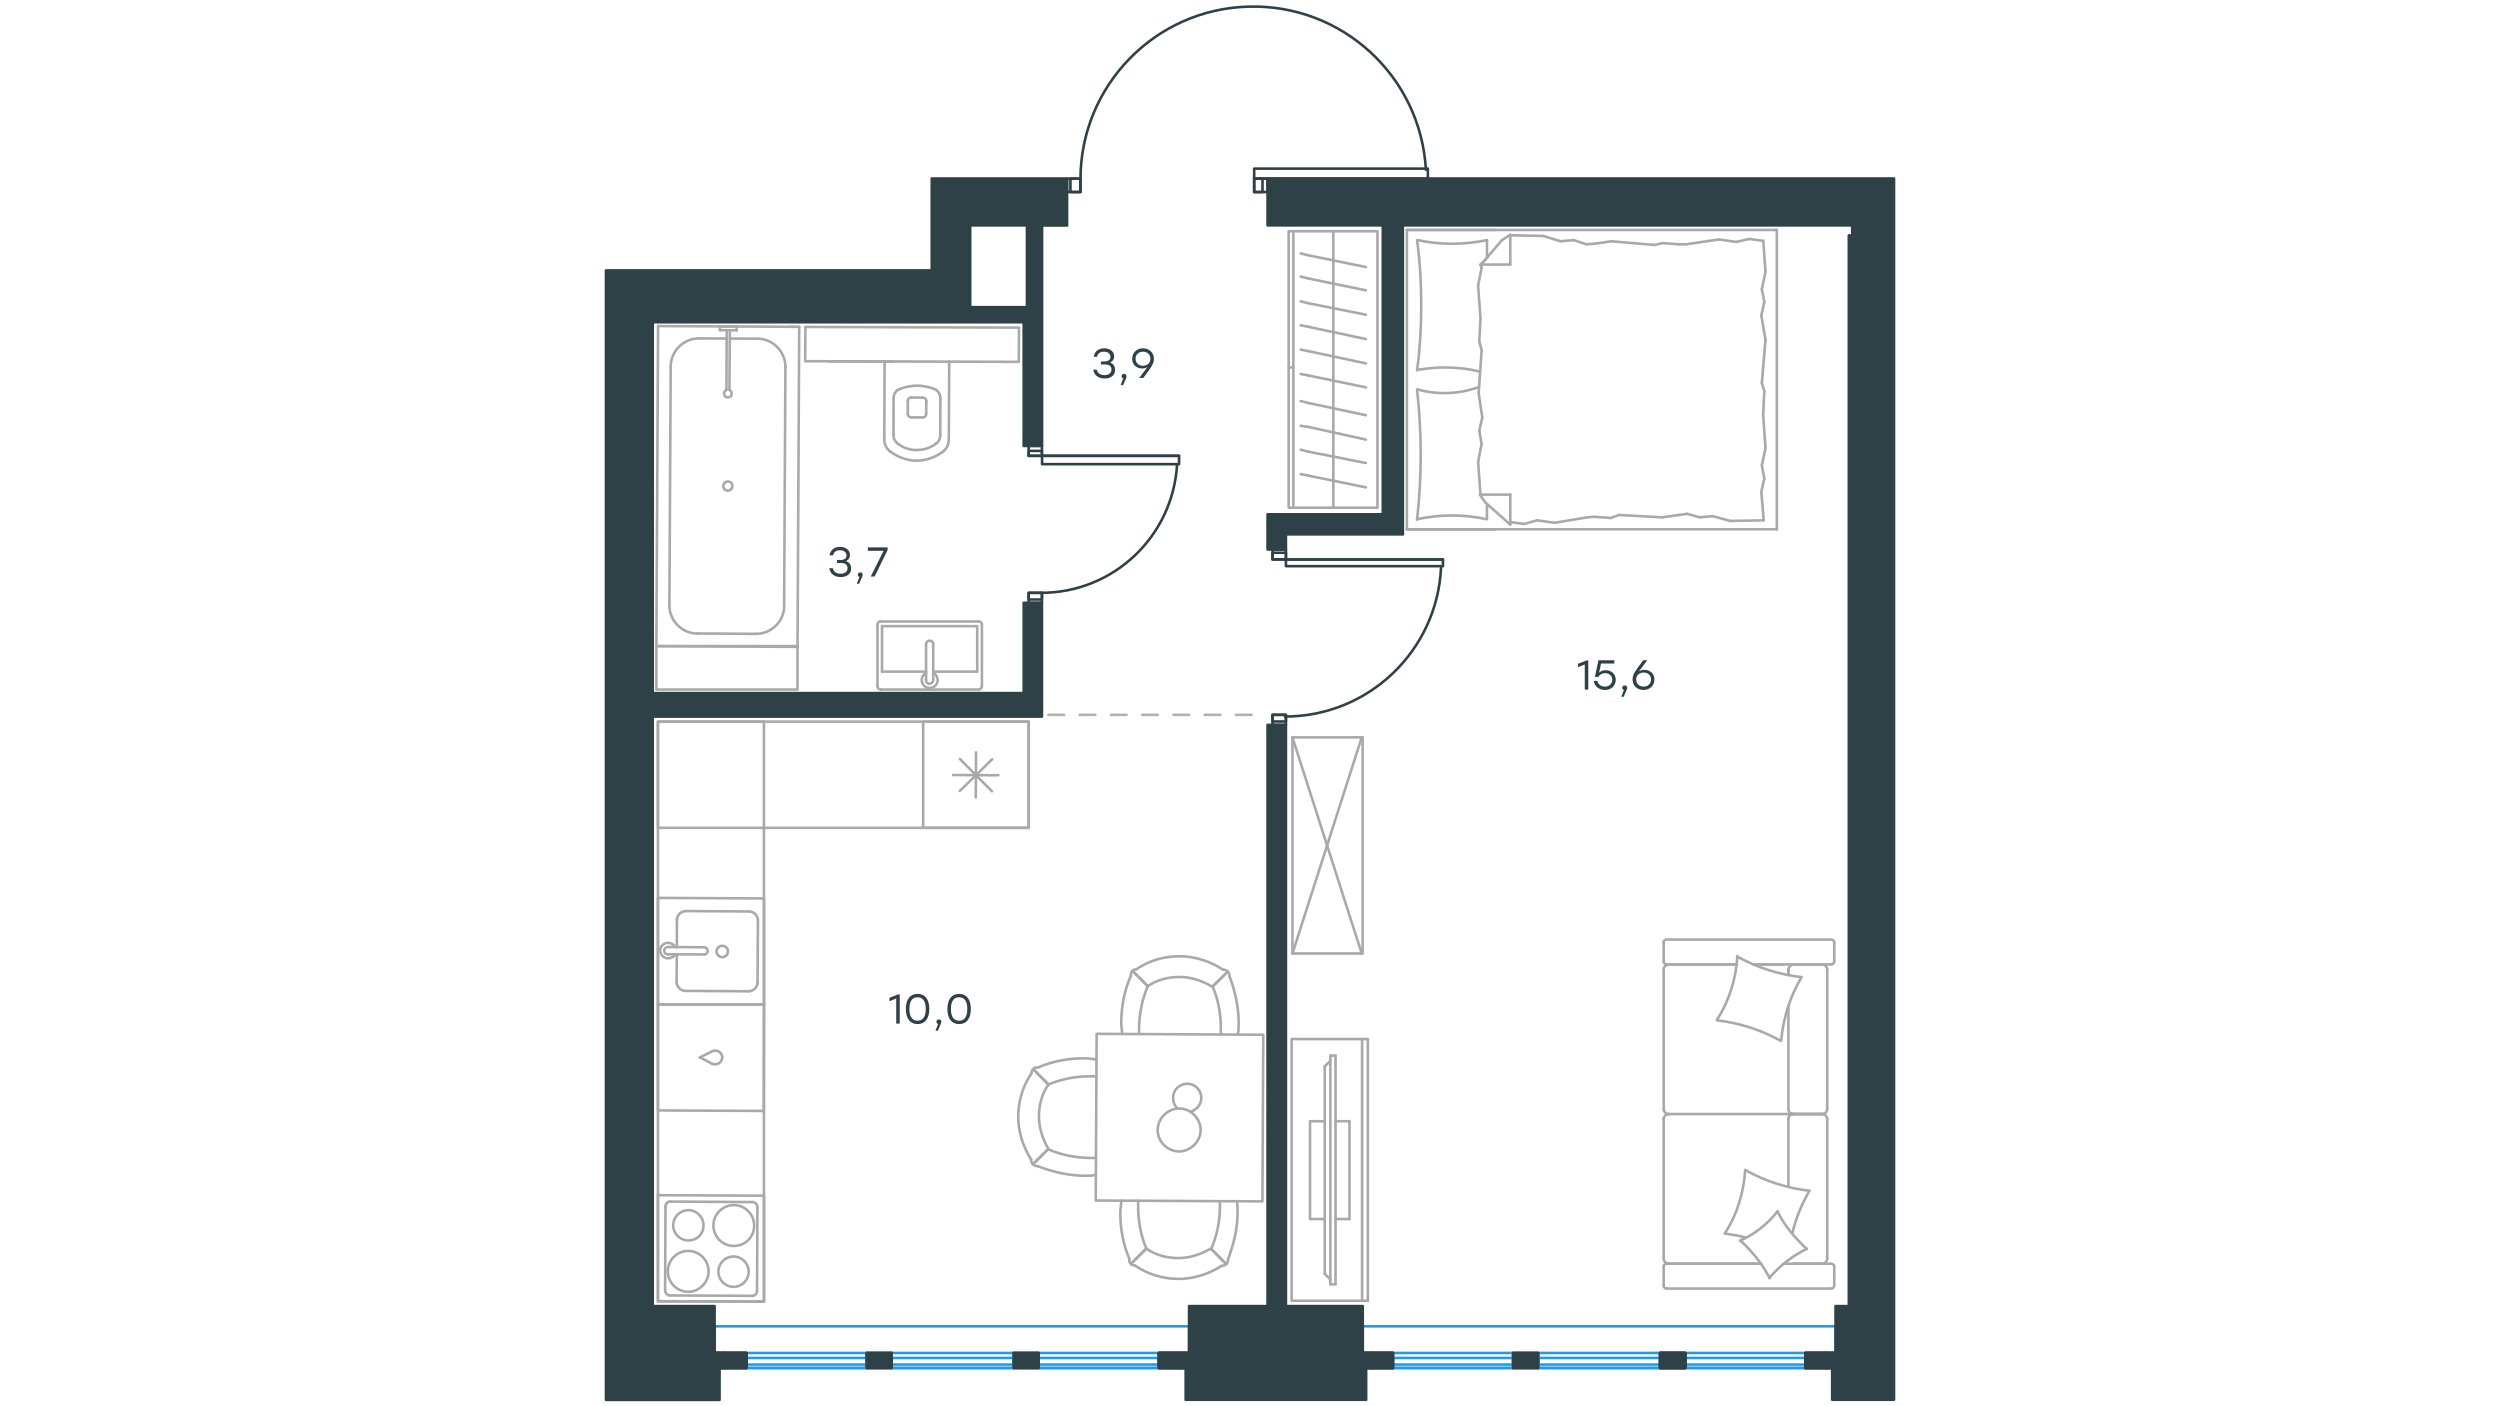 <?xml version="1.0" encoding="utf-8"?>
<!-- Generator: Adobe Illustrator 25.2.0, SVG Export Plug-In . SVG Version: 6.00 Build 0)  -->
<svg version="1.1" id="Слой_1" xmlns="http://www.w3.org/2000/svg" xmlns:xlink="http://www.w3.org/1999/xlink" x="0px" y="0px"
	 viewBox="0 0 1920 1080" style="enable-background:new 0 0 1920 1080;" xml:space="preserve">
<style type="text/css">
	.st0{fill:none;stroke:#1D9CEB;stroke-width:2;stroke-linecap:round;stroke-linejoin:round;stroke-miterlimit:22.926;}
	.st1{fill:#2D4146;}
	.st2{fill:#2D4146;stroke:#2D4146;stroke-width:2;stroke-linecap:round;stroke-linejoin:round;stroke-miterlimit:10;}
	
		.st3{fill-rule:evenodd;clip-rule:evenodd;fill:#2D4146;stroke:#2D4146;stroke-width:2;stroke-linecap:round;stroke-linejoin:round;stroke-miterlimit:10;}
	.st4{fill:none;stroke:#2D4146;stroke-width:2;stroke-linecap:round;stroke-linejoin:round;stroke-miterlimit:22.926;}
	.st5{fill:none;stroke:#A9A9A9;stroke-width:2;stroke-linecap:round;stroke-linejoin:round;stroke-miterlimit:22.926;}
	
		.st6{fill:none;stroke:#B2B1B0;stroke-width:2;stroke-linecap:round;stroke-linejoin:round;stroke-miterlimit:22.926;stroke-dasharray:12;}
</style>
<polyline class="st0" points="1046.6,1018.6 1409.7,1018.6 1409.7,1050.6 1046.6,1050.6 "/>
<path class="st0" d="M1181.3,1050.6l-19.2-11.5h19.2V1050.6z M1162.1,1050.6h19.2l-19.2-11.5V1050.6z"/>
<path class="st0" d="M1181.3,1050.6l-19.2-11.5h19.2V1050.6z M1162.1,1050.6h19.2l-19.2-11.5V1050.6z"/>
<rect x="1069.7" y="1042.9" class="st0" width="92.4" height="5.1"/>
<rect x="1181.3" y="1042.9" class="st0" width="93.7" height="5.1"/>
<rect x="1294.2" y="1042.9" class="st0" width="92.4" height="5.1"/>
<rect x="1162.1" y="1039.1" class="st0" width="19.2" height="11.5"/>
<line class="st0" x1="1069.7" y1="1039.1" x2="1162.1" y2="1039.1"/>
<line class="st0" x1="1181.3" y1="1039.1" x2="1275" y2="1039.1"/>
<polyline class="st0" points="1294.2,1050.6 1294.2,1039.1 1386.6,1039.1 1386.6,1050.6 "/>
<line class="st0" x1="1181.3" y1="1039.1" x2="1181.3" y2="1050.6"/>
<line class="st0" x1="1162.1" y1="1039.1" x2="1162.1" y2="1050.6"/>
<line class="st0" x1="1386.6" y1="1050.6" x2="1294.2" y2="1050.6"/>
<line class="st0" x1="1275" y1="1050.6" x2="1181.3" y2="1050.6"/>
<line class="st0" x1="1162.1" y1="1050.6" x2="1069.7" y2="1050.6"/>
<path class="st0" d="M684.8,1050.6l-19.2-11.5h19.2V1050.6z M665.6,1050.6h19.2l-19.2-11.5V1050.6z"/>
<path class="st0" d="M684.8,1050.6l-19.2-11.5h19.2V1050.6z M665.6,1050.6h19.2l-19.2-11.5V1050.6z"/>
<path class="st0" d="M797.7,1050.6l-19.2-11.5h19.2V1050.6z M778.5,1050.6h19.2l-19.2-11.5V1050.6z"/>
<path class="st0" d="M797.7,1050.6l-19.2-11.5h19.2V1050.6z M778.5,1050.6h19.2l-19.2-11.5V1050.6z"/>
<rect x="573.2" y="1042.9" class="st0" width="92.4" height="5.1"/>
<rect x="684.8" y="1042.9" class="st0" width="93.7" height="5.1"/>
<rect x="797.7" y="1042.9" class="st0" width="92.4" height="5.1"/>
<polyline class="st0" points="548.8,1018.6 913.2,1018.6 913.2,1050.6 548.8,1050.6 "/>
<rect x="665.6" y="1039.1" class="st0" width="19.2" height="11.5"/>
<rect x="778.5" y="1039.1" class="st0" width="19.2" height="11.5"/>
<polyline class="st0" points="665.6,1039.1 573.2,1039.1 556.5,1039.1 556.5,1050.6 573.2,1050.6 573.2,1039.1 "/>
<line class="st0" x1="684.8" y1="1039.1" x2="778.5" y2="1039.1"/>
<polyline class="st0" points="797.7,1050.6 797.7,1039.1 890.1,1039.1 890.1,1050.6 "/>
<line class="st0" x1="684.8" y1="1039.1" x2="684.8" y2="1050.6"/>
<line class="st0" x1="778.5" y1="1039.1" x2="778.5" y2="1050.6"/>
<line class="st0" x1="665.6" y1="1039.1" x2="665.6" y2="1050.6"/>
<line class="st0" x1="890.1" y1="1050.6" x2="797.7" y2="1050.6"/>
<line class="st0" x1="778.5" y1="1050.6" x2="684.8" y2="1050.6"/>
<line class="st0" x1="665.6" y1="1050.6" x2="573.2" y2="1050.6"/>
<g>
	<path class="st1" d="M1219.8,507.2v22.4h-2.7v-19.3l-5.2,2.1v-2.6l6.6-2.6H1219.8z"/>
	<path class="st1" d="M1240.9,522.1c0,4.6-3.6,7.8-8.2,7.8c-4.3,0-8-2.4-8.7-7h2.7c0.7,2.9,3,4.4,6,4.4c3.2,0,5.5-2.3,5.5-5.2
		c0-3.1-2.3-5.1-5.4-5.1c-2.6,0-4.3,1.2-5.3,2.9h-2.6l2.7-12.8h12.2v2.5h-10.2l-1.5,7c1.3-1.2,2.9-1.9,5.1-1.9
		C1237.5,514.8,1240.9,517.6,1240.9,522.1z"/>
	<path class="st1" d="M1247,535.1h-1.9l2.1-5.2c-0.8-0.2-1.3-0.8-1.3-1.7c0-1.1,0.8-1.8,1.9-1.8c0.8,0,1.8,0.4,1.9,1.9
		C1249.7,528.7,1249.6,529.4,1247,535.1z"/>
	<path class="st1" d="M1270.6,521.9c0,4.8-3.7,8-8.4,8c-4.5,0-8.4-3-8.4-8.1c0-3.9,2.4-7,8.2-14.7h3.1l-6.4,8.5
		c1.2-0.7,2.5-1.2,4.2-1.2C1267,514.5,1270.6,517.1,1270.6,521.9z M1268,521.9c0-3.4-2.5-5.4-5.7-5.4c-3.3,0-5.7,2-5.7,5.4
		c0,3.4,2.5,5.4,5.7,5.4C1265.4,527.4,1268,525.2,1268,521.9z"/>
</g>
<g>
	<path class="st1" d="M856.4,284.1c0,4.1-3.3,6.6-8,6.6c-4.4,0-8.1-2.2-8.8-6.8h2.7c0.7,3,3.1,4.2,6,4.2c3.3,0,5.3-1.7,5.3-4.3
		c0-2.2-1.3-3.9-5-3.9h-3.1v-2.3h2.3c3.4,0,5-1.3,5-3.5c0-2.5-2-4-5-4c-2.7,0-4.6,1-5.3,3.9H840c0.8-4.6,4.1-6.5,8.1-6.5
		c4.3,0,7.6,2.5,7.6,6.2c0,2.1-1.1,3.9-3.2,4.7C855,279.3,856.4,281.3,856.4,284.1z"/>
	<path class="st1" d="M862.5,295.8h-1.9l2.1-5.2c-0.8-0.2-1.3-0.8-1.3-1.7c0-1.1,0.8-1.8,1.9-1.8c0.8,0,1.8,0.4,1.9,1.9
		C865.2,289.5,865.1,290.2,862.5,295.8z"/>
	<path class="st1" d="M886.2,275.6c0,3.9-2.4,7-8.2,14.7h-3.1l6.4-8.5c-1.2,0.7-2.5,1.2-4.2,1.2c-4,0-7.6-2.7-7.6-7.5
		c0-4.8,3.7-8,8.4-8C882.4,267.6,886.2,270.6,886.2,275.6z M883.5,275.5c0-3.4-2.5-5.4-5.7-5.4c-3.2,0-5.7,2.1-5.7,5.4
		c0,3.4,2.5,5.4,5.7,5.4C881.1,280.9,883.5,278.9,883.5,275.5z"/>
</g>
<g>
	<path class="st1" d="M653.7,436.6c0,4.1-3.3,6.6-8,6.6c-4.4,0-8.1-2.2-8.8-6.8h2.7c0.7,3,3.1,4.2,6,4.2c3.3,0,5.3-1.7,5.3-4.3
		c0-2.2-1.3-3.9-5-3.9h-3.1v-2.3h2.3c3.4,0,5-1.3,5-3.5c0-2.5-2-4-5-4c-2.7,0-4.6,1-5.3,3.9h-2.7c0.8-4.6,4.1-6.5,8.1-6.5
		c4.3,0,7.6,2.5,7.6,6.2c0,2.1-1.1,3.9-3.2,4.7C652.3,431.8,653.7,433.8,653.7,436.6z"/>
	<path class="st1" d="M659.8,448.3H658l2.1-5.2c-0.8-0.2-1.3-0.8-1.3-1.7c0-1.1,0.8-1.8,1.9-1.8c0.8,0,1.8,0.4,1.9,1.9
		C662.5,442,662.4,442.7,659.8,448.3z"/>
	<path class="st1" d="M681.7,420.4v2l-10,20.4h-3l9.9-19.8h-12.1v-2.6H681.7z"/>
</g>
<g>
	<path class="st1" d="M691,763.7v22.4h-2.7v-19.3l-5.2,2.1v-2.6l6.6-2.6H691z"/>
	<path class="st1" d="M713.7,774.9c0,7.3-3.3,11.6-9,11.6c-5.6,0-9-4.1-9-11.6s3.4-11.6,9-11.6C710.4,763.3,713.7,767.5,713.7,774.9
		z M711,774.9c0-6.4-2.6-9-6.3-9c-3.8,0-6.3,2.6-6.3,9s2.6,9,6.3,9C708.4,783.9,711,781.3,711,774.9z"/>
	<path class="st1" d="M720.3,791.6h-1.9l2.1-5.2c-0.8-0.2-1.3-0.8-1.3-1.7c0-1.1,0.8-1.8,1.9-1.8c0.8,0,1.8,0.4,1.9,1.9
		C722.9,785.2,722.8,785.9,720.3,791.6z"/>
	<path class="st1" d="M745.6,774.9c0,7.3-3.3,11.6-9,11.6c-5.6,0-9-4.1-9-11.6s3.4-11.6,9-11.6C742.3,763.3,745.6,767.5,745.6,774.9
		z M742.9,774.9c0-6.4-2.6-9-6.3-9c-3.8,0-6.3,2.6-6.3,9s2.6,9,6.3,9C740.4,783.9,742.9,781.3,742.9,774.9z"/>
</g>
<polygon class="st2" points="1046.6,1007 1046.6,1003.1 987.6,1003.1 987.6,556.7 983.7,556.7 977.3,556.7 973.5,556.7 
	973.5,1003.1 944,1003.1 913.2,1003.1 913.2,1007 913.2,1050.6 910.6,1050.6 910.6,1075 1049.2,1075 1049.2,1050.6 1046.6,1050.6 
	"/>
<path class="st3" d="M1054.3,1050.6l-7.7-11.5h7.7V1050.6z M1046.6,1050.6h7.7l-7.7-11.5V1050.6z"/>
<path class="st4" d="M1054.3,1050.6l-7.7-11.5h7.7V1050.6z M1046.6,1050.6h7.7l-7.7-11.5V1050.6z"/>
<path class="st4" d="M1054.3,1050.6l-7.7-11.5h7.7V1050.6z M1046.6,1050.6h7.7l-7.7-11.5V1050.6z"/>
<path class="st3" d="M1409.7,1050.6l-7.7-11.5h7.7V1050.6z M1402,1050.6h7.7l-7.7-11.5V1050.6z"/>
<path class="st4" d="M1409.7,1050.6l-7.7-11.5h7.7V1050.6z M1402,1050.6h7.7l-7.7-11.5V1050.6z"/>
<path class="st4" d="M1409.7,1050.6l-7.7-11.5h7.7V1050.6z M1402,1050.6h7.7l-7.7-11.5V1050.6z"/>
<path class="st3" d="M1069.7,1050.6l-15.4-11.5h15.4V1050.6z M1054.3,1050.6h15.4l-15.4-11.5V1050.6z"/>
<path class="st4" d="M1069.7,1050.6l-15.4-11.5h15.4V1050.6z M1054.3,1050.6h15.4l-15.4-11.5V1050.6z"/>
<path class="st4" d="M1069.7,1050.6l-15.4-11.5h15.4V1050.6z M1054.3,1050.6h15.4l-15.4-11.5V1050.6z"/>
<path class="st3" d="M1181.3,1050.6l-19.2-11.5h19.2V1050.6z M1162.1,1050.6h19.2l-19.2-11.5V1050.6z"/>
<path class="st3" d="M1294.2,1050.6l-19.2-11.5h19.2V1050.6z M1275,1050.6h19.2l-19.2-11.5V1050.6z"/>
<path class="st4" d="M1294.2,1050.6l-19.2-11.5h19.2V1050.6z M1275,1050.6h19.2l-19.2-11.5V1050.6z"/>
<path class="st4" d="M1294.2,1050.6l-19.2-11.5h19.2V1050.6z M1275,1050.6h19.2l-19.2-11.5V1050.6z"/>
<path class="st3" d="M1402,1050.6l-15.4-11.5h15.4V1050.6z M1386.6,1050.6h15.4l-15.4-11.5V1050.6z"/>
<path class="st4" d="M1402,1050.6l-15.4-11.5h15.4V1050.6z M1386.6,1050.6h15.4l-15.4-11.5V1050.6z"/>
<path class="st4" d="M1402,1050.6l-15.4-11.5h15.4V1050.6z M1386.6,1050.6h15.4l-15.4-11.5V1050.6z"/>
<rect x="1046.6" y="1039.1" class="st4" width="7.7" height="11.5"/>
<rect x="1402" y="1039.1" class="st4" width="7.7" height="11.5"/>
<line class="st4" x1="1046.6" y1="1050.6" x2="1046.6" y2="1018.6"/>
<rect x="1054.3" y="1039.1" class="st4" width="15.4" height="11.5"/>
<rect x="1275" y="1039.1" class="st4" width="19.2" height="11.5"/>
<rect x="1386.6" y="1039.1" class="st4" width="15.4" height="11.5"/>
<line class="st4" x1="1275" y1="1039.1" x2="1275" y2="1050.6"/>
<line class="st4" x1="1069.7" y1="1039.1" x2="1069.7" y2="1050.6"/>
<path class="st3" d="M556.5,1050.6l-7.7-11.5h7.7V1050.6z M548.8,1050.6h7.7l-7.7-11.5V1050.6z"/>
<path class="st4" d="M556.5,1050.6l-7.7-11.5h7.7V1050.6z M548.8,1050.6h7.7l-7.7-11.5V1050.6z"/>
<path class="st4" d="M556.5,1050.6l-7.7-11.5h7.7V1050.6z M548.8,1050.6h7.7l-7.7-11.5V1050.6z"/>
<path class="st3" d="M913.2,1050.6l-7.7-11.5h7.7V1050.6z M905.5,1050.6h7.7l-7.7-11.5V1050.6z"/>
<path class="st4" d="M913.2,1050.6l-7.7-11.5h7.7V1050.6z M905.5,1050.6h7.7l-7.7-11.5V1050.6z"/>
<path class="st4" d="M913.2,1050.6l-7.7-11.5h7.7V1050.6z M905.5,1050.6h7.7l-7.7-11.5V1050.6z"/>
<path class="st3" d="M573.2,1050.6l-16.7-11.5h16.7V1050.6z M556.5,1050.6h16.7l-16.7-11.5V1050.6z"/>
<path class="st4" d="M573.2,1050.6l-16.7-11.5h16.7V1050.6z M556.5,1050.6h16.7l-16.7-11.5V1050.6z"/>
<path class="st4" d="M573.2,1050.6l-16.7-11.5h16.7V1050.6z M556.5,1050.6h16.7l-16.7-11.5V1050.6z"/>
<path class="st3" d="M684.8,1050.6l-19.2-11.5h19.2V1050.6z M665.6,1050.6h19.2l-19.2-11.5V1050.6z"/>
<path class="st3" d="M797.7,1050.6l-19.2-11.5h19.2V1050.6z M778.5,1050.6h19.2l-19.2-11.5V1050.6z"/>
<path class="st3" d="M905.5,1050.6l-15.4-11.5h15.4V1050.6z M890.1,1050.6h15.4l-15.4-11.5V1050.6z"/>
<path class="st4" d="M905.5,1050.6l-15.4-11.5h15.4V1050.6z M890.1,1050.6h15.4l-15.4-11.5V1050.6z"/>
<path class="st4" d="M905.5,1050.6l-15.4-11.5h15.4V1050.6z M890.1,1050.6h15.4l-15.4-11.5V1050.6z"/>
<rect x="548.8" y="1039.1" class="st4" width="7.7" height="11.5"/>
<rect x="905.5" y="1039.1" class="st4" width="7.7" height="11.5"/>
<line class="st4" x1="548.8" y1="1050.6" x2="548.8" y2="1018.6"/>
<rect x="890.1" y="1039.1" class="st4" width="15.4" height="11.5"/>
<line class="st4" x1="573.2" y1="1039.1" x2="573.2" y2="1050.6"/>
<rect x="790" y="342.4" class="st4" width="10.2" height="7.7"/>
<rect x="790" y="455.3" class="st4" width="10.2" height="7.7"/>
<rect x="800.3" y="350.1" class="st4" width="105.2" height="6.4"/>
<rect x="790" y="346.3" class="st4" width="10.2" height="3.8"/>
<rect x="790" y="455.3" class="st4" width="10.2" height="5.1"/>
<line class="st4" x1="905.5" y1="350.1" x2="800.3" y2="350.1"/>
<path class="st4" d="M799.6,455.3c55.5,0,101.2-43.3,104.4-98.6"/>
<rect x="977.3" y="422" class="st4" width="10.3" height="7.7"/>
<rect x="977.3" y="549" class="st4" width="10.3" height="7.7"/>
<rect x="987.6" y="429.7" class="st4" width="120.6" height="5.1"/>
<rect x="977.3" y="424.5" class="st4" width="10.3" height="5.1"/>
<rect x="977.3" y="549" class="st4" width="10.3" height="5.1"/>
<line class="st4" x1="1108.2" y1="429.7" x2="987.6" y2="429.7"/>
<path class="st4" d="M986.9,550.3c63.9,0,116.6-50.2,119.8-114"/>
<rect x="963.2" y="137.2" class="st4" width="10.3" height="10.3"/>
<rect x="819.5" y="137.2" class="st4" width="10.2" height="10.3"/>
<rect x="963.2" y="129.5" class="st4" width="133.4" height="7.7"/>
<rect x="963.2" y="137.2" class="st4" width="6.4" height="10.3"/>
<rect x="822.1" y="137.2" class="st4" width="7.7" height="10.3"/>
<path class="st4" d="M1095.1,130.4c-4-71.8-64.4-127.4-136.3-125.3C887,7,829.8,65.9,829.8,137.8"/>
<g>
	
		<rect x="841.8" y="794.3" transform="matrix(5.300259e-03 -1 1 5.300259e-03 42.771 1759.583)" class="st5" width="128" height="128"/>
	<path class="st5" d="M881.5,757.4c7.2-5,15.9-7.1,24.6-7.1c8.7,0,17.3,3,24.5,7.3"/>
	<path class="st5" d="M861.8,794.1c0-2.9-0.7-5.8-0.7-8.7c0.1-12.3,2.3-24.5,7.4-36"/>
	<path class="st5" d="M944.3,749.8c4.3,11.6,7.1,23.8,7,36.1c0,2.9,0,5.8-0.8,8.7"/>
	<path class="st5" d="M874.8,794.1c0-1.4,0-2.9,0-4.3c0.1-10.8,2.3-22.3,6.7-32.4"/>
	<path class="st5" d="M931.3,757.6c4.3,10.1,6.4,21,6.3,32.5c0,1.4,0,2.9,0,4.3"/>
	<path class="st5" d="M872.9,744.3c9.4-6.4,21-10,33.2-9.9c11.5,0.1,23.1,3.7,33.1,10.3"/>
	<line class="st5" x1="881.5" y1="757.4" x2="870" y2="745.8"/>
	<line class="st5" x1="931.3" y1="757.6" x2="942.9" y2="746.2"/>
	<line class="st5" x1="881.5" y1="757.4" x2="870" y2="745.8"/>
	<line class="st5" x1="931.3" y1="757.6" x2="942.9" y2="746.2"/>
	<path class="st5" d="M939.3,744.7c2.9,0,5,2.2,5,5.1"/>
	<path class="st5" d="M868.6,749.4c-0.5-2.9,1.5-5,4.4-5"/>
	<path class="st5" d="M880.4,958.9c7.2,5.1,15.8,7.3,24.5,7.3c8.7,0,17.3-2.8,24.6-7.1"/>
	<path class="st5" d="M861.2,922.1c0,2.9-0.8,5.8-0.8,8.7c-0.1,12.3,2,24.5,7,36.1"/>
	<path class="st5" d="M943.1,967.2c4.4-11.5,7.3-23.8,7.4-36c0-2.9,0-5.8-0.7-8.7"/>
	<path class="st5" d="M874.1,922.1c0,1.4,0,2.9,0,4.3c-0.1,10.8,2,22.4,6.3,32.5"/>
	<path class="st5" d="M930.2,959.2c4.4-10.1,6.6-20.9,6.7-32.4c0-1.4,0-2.9,0-4.3"/>
	<path class="st5" d="M871.7,971.9c9.3,6.5,20.9,10.2,33.1,10.3c11.5,0.1,23.1-3.5,33.2-9.9"/>
	<line class="st5" x1="880.4" y1="958.9" x2="868.8" y2="970.4"/>
	<line class="st5" x1="930.2" y1="959.2" x2="941.7" y2="970.8"/>
	<line class="st5" x1="880.4" y1="958.9" x2="868.8" y2="970.4"/>
	<line class="st5" x1="930.2" y1="959.2" x2="941.7" y2="970.8"/>
	<path class="st5" d="M938.1,972.2c2.9,0,5.1-2.1,5.1-5"/>
	<path class="st5" d="M867.4,966.8c-0.6,2.9,1.4,5.1,4.3,5.1"/>
	<path class="st5" d="M805.2,832.9c-5.1,7.2-7.3,15.8-7.3,24.5c0,8.7,2.8,17.3,7.1,24.6"/>
	<path class="st5" d="M842.1,813.6c-2.9,0-5.8-0.8-8.7-0.8c-12.3-0.1-24.5,2-36.1,7"/>
	<path class="st5" d="M796.9,895.6c11.5,4.4,23.8,7.3,36,7.4c2.9,0,5.8,0,8.7-0.7"/>
	<path class="st5" d="M842,826.6c-1.4,0-2.9,0-4.3,0c-10.8-0.1-22.4,2-32.5,6.3"/>
	<path class="st5" d="M804.9,882.6c10.1,4.4,20.9,6.6,32.4,6.7c1.4,0,2.9,0,4.3,0"/>
	<path class="st5" d="M792.3,824.2c-6.5,9.3-10.2,20.9-10.3,33.1c-0.1,11.5,3.5,23.1,9.9,33.2"/>
	<line class="st5" x1="805.2" y1="832.9" x2="793.7" y2="821.3"/>
	<line class="st5" x1="804.9" y1="882.6" x2="793.3" y2="894.1"/>
	<line class="st5" x1="805.2" y1="832.9" x2="793.7" y2="821.3"/>
	<line class="st5" x1="804.9" y1="882.6" x2="793.3" y2="894.1"/>
	<path class="st5" d="M791.9,890.5c0,2.9,2.1,5.1,5,5.1"/>
	<path class="st5" d="M797.3,819.9c-2.9-0.6-5.1,1.4-5.1,4.3"/>
	<path class="st5" d="M905.5,884.3c8.9,0,16.5-7.6,16.6-16.4c0-8.9-7.6-16.5-16.4-16.6c-8.9,0-16.5,7.6-16.6,16.4
		C889,876.9,896.7,884.2,905.5,884.3z"/>
	<path class="st5" d="M904.1,851.2c-2-2-3.2-4.8-3.2-8.1c0-6,4.9-10.8,10.9-10.8c6,0,10.8,4.9,10.8,10.9c0,4.8-3.3,8.8-7.7,10.4"/>
</g>
<g>
	<g>
		<polygon class="st5" points="586.8,771.4 586.8,690 505.3,689.6 505.3,771.4 		"/>
		<line class="st5" x1="540.7" y1="727.5" x2="513.4" y2="727.3"/>
		<line class="st5" x1="519.8" y1="732.9" x2="519.6" y2="754.3"/>
		<line class="st5" x1="581.8" y1="754.6" x2="582.1" y2="706.7"/>
		<line class="st5" x1="519.9" y1="706.4" x2="519.8" y2="727.4"/>
		<line class="st5" x1="575.3" y1="700" x2="526.8" y2="699.7"/>
		<line class="st5" x1="513.3" y1="732.9" x2="540.6" y2="733"/>
		<line class="st5" x1="526.4" y1="761" x2="575" y2="761.3"/>
		<path class="st5" d="M540.7,727.5L540.7,727.5c1.6,0,2.8,1.2,2.8,2.8c0,1.6-1.2,2.8-2.8,2.8"/>
		<path class="st5" d="M526.4,761c-3.6,0-6.8-3.2-6.8-6.8"/>
		<path class="st5" d="M518.6,732.9c-1.2,2-3.2,3.1-5.6,3.1c-3.2,0-6-2.8-6-6c0-3.2,2.8-5.9,6-5.9c2.4,0,4.4,1.2,5.6,3.2"/>
		<path class="st5" d="M575.3,700c3.6,0,6.8,3.2,6.8,6.8"/>
		<path class="st5" d="M519.9,706.4c0-3.6,3.2-6.7,6.9-6.7"/>
		<path class="st5" d="M581.8,754.6c0,3.6-3.2,6.7-6.9,6.7"/>
		<path class="st5" d="M513.3,732.9l-0.4,0c-1.6,0-2.8-1.2-2.8-2.8c0-1.6,1.2-2.8,2.8-2.8l0.4,0"/>
		<path class="st5" d="M554.7,726.4c-2.4,0-4.4,2-4.4,4.3c0,2.4,2,4.4,4.4,4.4c2.4,0,4.4-2,4.4-4.3
			C559.1,728,557.1,726.4,554.7,726.4z"/>
	</g>
	<g>
		<path class="st5" d="M540.3,941.1c0-6.4-5.2-11.7-11.6-11.7c-6.4,0-11.7,5.2-11.7,11.6c0,6.4,5.2,11.7,11.6,11.7
			C535.1,952.7,540.3,947.9,540.3,941.1z"/>
		<path class="st5" d="M544.2,976.5c0-8.5-6.7-15.7-15.6-15.8c-8.4,0-15.7,6.8-15.7,15.6c0,8.5,6.7,15.7,15.6,15.8
			C536.9,992.2,544.1,985,544.2,976.5z"/>
		<path class="st5" d="M575,976.7c0-6.4-5.2-11.7-11.6-11.7c-6.4,0-11.7,5.2-11.7,11.6c0,6.4,5.2,11.7,11.6,11.7
			C569.8,988.3,575,983.1,575,976.7z"/>
		<path class="st5" d="M579.2,941.3c0-8.5-6.7-15.7-15.6-15.8c-8.4,0-15.7,6.8-15.7,15.6c0,8.5,6.7,15.7,15.6,15.8
			C572.3,956.9,579.2,950.1,579.2,941.3z"/>
		<line class="st5" x1="510.8" y1="990.8" x2="511.1" y2="926.8"/>
		<line class="st5" x1="577.8" y1="995.2" x2="514.4" y2="994.9"/>
		<line class="st5" x1="581.7" y1="927.2" x2="581.4" y2="991.2"/>
		<line class="st5" x1="514.8" y1="922.8" x2="578.1" y2="923.2"/>
		<path class="st5" d="M581.4,991.2L581.4,991.2c0,2.4-1.6,4-3.6,4"/>
		<path class="st5" d="M511.1,926.8L511.1,926.8c0-2.4,1.6-4,3.6-4"/>
		<path class="st5" d="M514.4,994.9L514.4,994.9c-2,0-3.6-2-3.6-4"/>
		<path class="st5" d="M578.1,923.2L578.1,923.2c2,0,3.6,2,3.6,4"/>
		<polygon class="st5" points="505.3,999.3 586.8,999.7 586.8,918.3 505.3,917.9 		"/>
	</g>
	<g>
		<polygon class="st5" points="505.3,771.4 586.8,771.4 586.6,853.2 505.3,852.8 		"/>
		<line class="st5" x1="537.5" y1="812.1" x2="547" y2="817"/>
		<line class="st5" x1="547.1" y1="807.3" x2="537.5" y2="812.1"/>
		<path class="st5" d="M547.1,807.3c0.8-0.4,1.6-0.4,2.4-0.4c2.8,0,5.2,2.4,5.2,5.3"/>
		<path class="st5" d="M547,817c0.8,0.4,1.6,0.4,2.4,0.4c2.8,0,5.2-2.4,5.2-5.2"/>
	</g>
	<rect x="505.3" y="554.2" class="st5" width="81.4" height="445.3"/>
	<rect x="505.3" y="554.2" class="st5" width="284.7" height="81.6"/>
	<g>
		<line class="st5" x1="766.7" y1="595.4" x2="732" y2="595.2"/>
		<line class="st5" x1="737.2" y1="582.9" x2="761.8" y2="607.7"/>
		<line class="st5" x1="762" y1="583.1" x2="737.1" y2="607.5"/>
		<line class="st5" x1="749.6" y1="577.8" x2="749.4" y2="612.4"/>
		<rect x="709" y="554.2" class="st5" width="81" height="81.6"/>
	</g>
</g>
<g>
	<line class="st5" x1="1024" y1="177.6" x2="1024" y2="292.7"/>
	<line class="st5" x1="998.9" y1="287.2" x2="1004.9" y2="288.4"/>
	<line class="st5" x1="1004.9" y1="288.4" x2="1049" y2="297.5"/>
	<line class="st5" x1="998.9" y1="268.5" x2="1004.9" y2="269.7"/>
	<line class="st5" x1="1004.9" y1="269.7" x2="1049" y2="279.1"/>
	<line class="st5" x1="998.9" y1="249.8" x2="1004.9" y2="251"/>
	<line class="st5" x1="1004.9" y1="251" x2="1049" y2="260.4"/>
	<line class="st5" x1="998.9" y1="231.4" x2="1004.9" y2="232.9"/>
	<line class="st5" x1="998.9" y1="212.4" x2="1004.9" y2="213.9"/>
	<line class="st5" x1="1004.9" y1="232.9" x2="1049" y2="241.7"/>
	<line class="st5" x1="1004.9" y1="213.9" x2="1049" y2="223"/>
	<line class="st5" x1="998.9" y1="194.6" x2="1004.9" y2="196.1"/>
	<line class="st5" x1="1004.9" y1="196.1" x2="1049" y2="205.1"/>
	<rect x="989.7" y="177.6" class="st5" width="68.2" height="212.3"/>
	<line class="st5" x1="993.3" y1="177.6" x2="993.3" y2="389.8"/>
	<line class="st5" x1="1024" y1="292.7" x2="1024" y2="389.8"/>
	<line class="st5" x1="998.9" y1="364.1" x2="1004.9" y2="365.3"/>
	<line class="st5" x1="1004.9" y1="365.3" x2="1049" y2="374.3"/>
	<line class="st5" x1="998.9" y1="345.4" x2="1004.9" y2="346.9"/>
	<line class="st5" x1="1004.9" y1="346.9" x2="1049" y2="355.6"/>
	<line class="st5" x1="998.9" y1="327" x2="1004.9" y2="327.9"/>
	<line class="st5" x1="1004.9" y1="327.9" x2="1049" y2="337.6"/>
	<line class="st5" x1="1004.9" y1="309.5" x2="1049" y2="318.9"/>
	<line class="st5" x1="993.3" y1="282.2" x2="989.7" y2="282.2"/>
	<line class="st5" x1="998.9" y1="308" x2="1004.9" y2="309.5"/>
</g>
<g>
	<rect x="992.6" y="566.3" class="st5" width="53.9" height="166"/>
	<line class="st5" x1="992.6" y1="566.3" x2="1045.8" y2="732.3"/>
	<line class="st5" x1="1045.8" y1="566.3" x2="992.6" y2="732.3"/>
</g>
<g>
	<line class="st5" x1="1373.5" y1="773.1" x2="1373.5" y2="851.9"/>
	<line class="st5" x1="1277.7" y1="987.3" x2="1277.7" y2="972.9"/>
	<line class="st5" x1="1277.7" y1="966.5" x2="1277.7" y2="859.3"/>
	<line class="st5" x1="1347" y1="740.7" x2="1369.5" y2="740.7"/>
	<line class="st5" x1="1281.7" y1="740.7" x2="1334" y2="740.7"/>
	<line class="st5" x1="1281.7" y1="970.5" x2="1352.4" y2="970.5"/>
	<line class="st5" x1="1377.2" y1="855.6" x2="1399.6" y2="855.6"/>
	<line class="st5" x1="1373.5" y1="859.3" x2="1373.5" y2="911.5"/>
	<line class="st5" x1="1408.7" y1="723.9" x2="1408.7" y2="738.3"/>
	<line class="st5" x1="1399.6" y1="855.6" x2="1377.2" y2="855.6"/>
	<line class="st5" x1="1403.3" y1="966.5" x2="1403.3" y2="859.3"/>
	<line class="st5" x1="1352.4" y1="970.5" x2="1280" y2="970.5"/>
	<line class="st5" x1="1277.7" y1="851.9" x2="1277.7" y2="744.7"/>
	<line class="st5" x1="1277.7" y1="738.3" x2="1277.7" y2="723.9"/>
	<line class="st5" x1="1373.5" y1="744.7" x2="1373.5" y2="748.7"/>
	<line class="st5" x1="1406" y1="740.7" x2="1347" y2="740.7"/>
	<line class="st5" x1="1373.5" y1="744.7" x2="1373.5" y2="748.7"/>
	<line class="st5" x1="1399.6" y1="740.7" x2="1377.2" y2="740.7"/>
	<line class="st5" x1="1399.6" y1="855.6" x2="1377.2" y2="855.6"/>
	<line class="st5" x1="1403.3" y1="851.9" x2="1403.3" y2="744.7"/>
	<line class="st5" x1="1334" y1="740.7" x2="1280" y2="740.7"/>
	<line class="st5" x1="1406" y1="989.6" x2="1280" y2="989.6"/>
	<line class="st5" x1="1408.7" y1="972.9" x2="1408.7" y2="987.3"/>
	<line class="st5" x1="1370" y1="970.5" x2="1406" y2="970.5"/>
	<line class="st5" x1="1377.2" y1="855.6" x2="1281.7" y2="855.6"/>
	<line class="st5" x1="1377.2" y1="970.5" x2="1399.6" y2="970.5"/>
	<path class="st5" d="M1406,740.7c1.9,0,2.7-1.3,2.7-2.3"/>
	<path class="st5" d="M1280,970.5c-1.7,0-2.3,1.3-2.3,2.3"/>
	<path class="st5" d="M1408.7,972.9c0-1.7-1.3-2.3-2.3-2.3"/>
	<path class="st5" d="M1373.5,851.9c0,1.8,1.7,3.7,4,3.7"/>
	<path class="st5" d="M1399.6,970.5c1.8,0,3.7-1.7,3.7-4"/>
	<path class="st5" d="M1403.3,744.7c0-2-1.7-4-4-4"/>
	<path class="st5" d="M1277.7,851.9c0,1.8,1.7,3.7,4,3.7"/>
	<path class="st5" d="M1399.3,855.6c2,0,4-1.5,4-3.7"/>
	<path class="st5" d="M1281.7,855.6c-2,0-4,1.7-4,4"/>
	<path class="st5" d="M1408.7,723.9c0-1.7-1.3-2.3-2.4-2.3l-126.3,0c-1.7,0-2.4,1.3-2.4,2.3"/>
	<path class="st5" d="M1403.3,859.3c0-1.8-1.7-3.7-4-3.7"/>
	<path class="st5" d="M1277.7,987.3c0,1.7,1.3,2.3,2.3,2.3"/>
	<path class="st5" d="M1281.7,740.7c-2,0-4,1.7-4,4"/>
	<path class="st5" d="M1277.7,738.3c0,1.7,1.3,2.3,2.3,2.3"/>
	<path class="st5" d="M1277.7,966.5c0,2,1.7,4,4,4"/>
	<path class="st5" d="M1378,740.7c-2.2,0-4.5,1.7-4.5,4"/>
	<path class="st5" d="M1377.5,855.6c-2,0-4,1.5-4,3.7"/>
	<path class="st5" d="M1406,989.6c1.9,0,2.7-1.3,2.7-2.3"/>
	<path class="st5" d="M1367.5,799.3c-15.1-8.4-31.8-13.7-48.9-15.7"/>
	<path class="st5" d="M1359.1,981.6c-5.7-11.1-13.4-20.4-22.4-28.8"/>
	<path class="st5" d="M1336.3,952.8c11.1-4.7,21.1-12.7,28.8-22.4"/>
	<path class="st5" d="M1318.6,783.2c9.4-14.4,14.7-31.5,15.7-48.9"/>
	<path class="st5" d="M1340.7,898.8c15.1,8.4,31.8,13.7,48.9,15.7"/>
	<path class="st5" d="M1389.6,914.6c-6,10.4-10.4,21.1-13.1,32.8"/>
	<path class="st5" d="M1324.6,947.4c9.4-14.4,14.7-31.5,15.7-48.9"/>
	<path class="st5" d="M1334.3,734.7c15.1,8.4,31.8,13.7,48.9,15.7"/>
	<path class="st5" d="M1383.6,750.4c-8.7,14.7-14.1,31.5-15.7,48.9"/>
	<path class="st5" d="M1365.1,930.3c5.4,11.1,13.4,20.4,22.4,28.8"/>
	<path class="st5" d="M1340.7,950.4c-5-1.3-10.7-2.3-15.7-3"/>
	<path class="st5" d="M1387.6,959.1c-11.1,5.4-20.8,13.1-28.8,22.4"/>
</g>
<g>
	<g>
		<line class="st5" x1="1046.1" y1="999" x2="1046.1" y2="798"/>
		<polyline class="st5" points="1050.5,798 992,798 992,999 1050.5,999 		"/>
		<line class="st5" x1="1050.5" y1="999" x2="1050.5" y2="798"/>
	</g>
	<g>
		<polyline class="st5" points="1017.4,861.1 1006.1,861.1 1006.1,936.2 1017.4,936.2 		"/>
		<line class="st5" x1="1025.7" y1="936.2" x2="1036.4" y2="936.2"/>
		<line class="st5" x1="1036.4" y1="936.2" x2="1036.4" y2="861.1"/>
		<line class="st5" x1="1036.4" y1="861.1" x2="1025.7" y2="861.1"/>
		<line class="st5" x1="1025.7" y1="986.3" x2="1021.7" y2="986.3"/>
		<line class="st5" x1="1017.4" y1="819" x2="1021.7" y2="814.7"/>
		<line class="st5" x1="1021.7" y1="982.6" x2="1017.4" y2="978.3"/>
		<line class="st5" x1="1021.7" y1="810.7" x2="1021.7" y2="986.3"/>
		<line class="st5" x1="1025.7" y1="986.3" x2="1025.7" y2="810.7"/>
		<line class="st5" x1="1025.7" y1="810.7" x2="1021.7" y2="810.7"/>
		<line class="st5" x1="1017.4" y1="978.3" x2="1017.4" y2="819"/>
	</g>
</g>
<g>
	<line class="st5" x1="1148.5" y1="176.6" x2="1080.5" y2="176.6"/>
	<line class="st5" x1="1080.5" y1="406.5" x2="1080.5" y2="176.6"/>
	<line class="st5" x1="1142" y1="387.1" x2="1142" y2="398.7"/>
	<line class="st5" x1="1137" y1="203.2" x2="1159.9" y2="203.2"/>
	<line class="st5" x1="1142" y1="198.2" x2="1137" y2="203.2"/>
	<line class="st5" x1="1364.6" y1="406.5" x2="1080.5" y2="406.5"/>
	<line class="st5" x1="1159.9" y1="180.3" x2="1159.9" y2="203.2"/>
	<line class="st5" x1="1080.5" y1="176.6" x2="1364.6" y2="176.6"/>
	<line class="st5" x1="1159.9" y1="402.9" x2="1140.7" y2="385.9"/>
	<line class="st5" x1="1140.7" y1="385.9" x2="1136.5" y2="379.9"/>
	<line class="st5" x1="1142" y1="184.4" x2="1142" y2="197.8"/>
	<line class="st5" x1="1137" y1="379.9" x2="1159.9" y2="379.9"/>
	<line class="st5" x1="1137" y1="203.7" x2="1153.5" y2="184.4"/>
	<line class="st5" x1="1153.5" y1="184.4" x2="1159.9" y2="180.3"/>
	<line class="st5" x1="1159.9" y1="402.9" x2="1159.9" y2="379.9"/>
	<line class="st5" x1="1355" y1="300.5" x2="1354.1" y2="318.4"/>
	<line class="st5" x1="1352.7" y1="242.2" x2="1355.9" y2="261"/>
	<line class="st5" x1="1353.1" y1="222" x2="1355" y2="232.1"/>
	<line class="st5" x1="1355" y1="232.1" x2="1352.7" y2="242.2"/>
	<line class="st5" x1="1353.1" y1="294.1" x2="1355" y2="300.5"/>
	<line class="st5" x1="1355.9" y1="261" x2="1353.1" y2="294.1"/>
	<line class="st5" x1="1354.2" y1="184.9" x2="1355.9" y2="208.7"/>
	<line class="st5" x1="1355.9" y1="208.7" x2="1353.1" y2="222"/>
	<line class="st5" x1="1352.7" y1="377.6" x2="1354.5" y2="399.6"/>
	<line class="st5" x1="1353.1" y1="357.4" x2="1355" y2="367.5"/>
	<line class="st5" x1="1355" y1="367.5" x2="1352.7" y2="377.6"/>
	<line class="st5" x1="1354.1" y1="318.4" x2="1355.9" y2="344.1"/>
	<line class="st5" x1="1355.9" y1="344.1" x2="1353.1" y2="357.4"/>
	<line class="st5" x1="1364.6" y1="406.5" x2="1364.6" y2="176.6"/>
	<path class="st5" d="M1088.3,299.1c1.8,16.5,2.8,33,2.8,50c0,16.5-0.9,33.5-2.8,50"/>
	<path class="st5" d="M1135.9,297.2c-9.2,3.2-17.3,4.7-26.9,4.7c-6.9,0-13.8-0.9-20.2-2.8"/>
	<path class="st5" d="M1088.3,398.7c8.7-1.8,17.9-2.8,26.6-2.8c9.2,0,17.9,0.9,26.6,2.8"/>
	<path class="st5" d="M1088.3,284c6.9-0.9,13.8-1.8,20.2-1.8c9.6,0,18.8,0.9,28,3.2"/>
	<line class="st5" x1="1218.2" y1="187.6" x2="1224.6" y2="187.2"/>
	<line class="st5" x1="1198.5" y1="185.3" x2="1208.6" y2="184.4"/>
	<line class="st5" x1="1208.6" y1="184.4" x2="1218.2" y2="187.6"/>
	<line class="st5" x1="1159.9" y1="180.7" x2="1185.2" y2="181.2"/>
	<line class="st5" x1="1185.2" y1="181.2" x2="1198.5" y2="185.3"/>
	<line class="st5" x1="1277" y1="186.7" x2="1289.4" y2="187.6"/>
	<line class="st5" x1="1224.6" y1="187.2" x2="1237.5" y2="185.3"/>
	<line class="st5" x1="1270.5" y1="188.1" x2="1277" y2="186.7"/>
	<line class="st5" x1="1237.5" y1="185.3" x2="1270.5" y2="188.1"/>
	<line class="st5" x1="1289.4" y1="187.6" x2="1294.9" y2="187.6"/>
	<line class="st5" x1="1333.4" y1="185.8" x2="1343.5" y2="183.5"/>
	<line class="st5" x1="1343.5" y1="183.5" x2="1353.6" y2="184.9"/>
	<line class="st5" x1="1294.9" y1="187.6" x2="1320.1" y2="183.9"/>
	<line class="st5" x1="1320.1" y1="183.9" x2="1333.4" y2="185.8"/>
	<line class="st5" x1="1295.8" y1="394.6" x2="1289.4" y2="395.5"/>
	<line class="st5" x1="1315.5" y1="396.4" x2="1305.4" y2="397.3"/>
	<line class="st5" x1="1305.4" y1="397.3" x2="1295.8" y2="394.6"/>
	<line class="st5" x1="1354.5" y1="399.6" x2="1328.8" y2="400.1"/>
	<line class="st5" x1="1328.8" y1="400.1" x2="1315.5" y2="396.4"/>
	<line class="st5" x1="1237" y1="397.8" x2="1224.6" y2="396.9"/>
	<line class="st5" x1="1289.4" y1="395.5" x2="1276.5" y2="397.3"/>
	<line class="st5" x1="1243.5" y1="395.5" x2="1237" y2="397.8"/>
	<line class="st5" x1="1276.5" y1="397.3" x2="1243.5" y2="395.5"/>
	<line class="st5" x1="1224.6" y1="396.9" x2="1219.1" y2="397.3"/>
	<line class="st5" x1="1160.4" y1="401" x2="1159.5" y2="401"/>
	<line class="st5" x1="1180.6" y1="399.6" x2="1170.5" y2="402.4"/>
	<line class="st5" x1="1170.5" y1="402.4" x2="1160.4" y2="401"/>
	<line class="st5" x1="1219.1" y1="397.3" x2="1193.9" y2="401.5"/>
	<line class="st5" x1="1193.9" y1="401.5" x2="1180.6" y2="399.6"/>
	<path class="st5" d="M1088.3,184.4c2.3,16.5,3.2,33,3.2,50c0,16.5-0.9,33.5-3.2,50"/>
	<path class="st5" d="M1142,184.4c-8.7,1.8-17.9,2.8-26.6,2.8c-9.2,0-17.9-0.9-26.6-2.8"/>
	<line class="st5" x1="1136.1" y1="262.4" x2="1137" y2="244.5"/>
	<line class="st5" x1="1138.4" y1="320.7" x2="1135.6" y2="301.9"/>
	<line class="st5" x1="1137.9" y1="340.9" x2="1136.1" y2="330.8"/>
	<line class="st5" x1="1136.1" y1="330.8" x2="1138.4" y2="320.7"/>
	<line class="st5" x1="1137.9" y1="268.9" x2="1136.1" y2="262.4"/>
	<line class="st5" x1="1135.6" y1="301.9" x2="1137.9" y2="268.9"/>
	<line class="st5" x1="1137" y1="379.9" x2="1135.2" y2="354.7"/>
	<line class="st5" x1="1135.2" y1="354.7" x2="1137.9" y2="340.9"/>
	<line class="st5" x1="1137.9" y1="205.5" x2="1137.4" y2="203.2"/>
	<line class="st5" x1="1137" y1="244.5" x2="1135.2" y2="219.3"/>
	<line class="st5" x1="1135.2" y1="219.3" x2="1137.9" y2="205.5"/>
	<line class="st5" x1="1080.5" y1="406.5" x2="1148" y2="406.5"/>
</g>
<g>
	<line class="st5" x1="561.3" y1="260" x2="581.9" y2="260.1"/>
	<line class="st5" x1="536.7" y1="259.9" x2="558.1" y2="260"/>
	<line class="st5" x1="603.2" y1="281.7" x2="602.2" y2="465.4"/>
	<line class="st5" x1="580.7" y1="486.8" x2="535.5" y2="486.5"/>
	<line class="st5" x1="504.1" y1="496.2" x2="505.4" y2="250.4"/>
	<line class="st5" x1="612.5" y1="496.8" x2="504.1" y2="496.2"/>
	<line class="st5" x1="514.1" y1="465" x2="515.1" y2="281.2"/>
	<line class="st5" x1="613.8" y1="251" x2="612.5" y2="496.8"/>
	<line class="st5" x1="505.4" y1="250.4" x2="613.8" y2="251"/>
	<path class="st5" d="M580.7,486.8c11.6,0.1,21.5-9.7,21.6-21.3"/>
	<path class="st5" d="M536.7,259.9c-11.6-0.1-21.5,9.7-21.6,21.3"/>
	<path class="st5" d="M514.1,465c-0.1,11.6,9.7,21.5,21.3,21.6"/>
	<path class="st5" d="M603.2,281.7c0.1-11.6-9.7-21.5-21.3-21.6"/>
	<line class="st5" x1="607.4" y1="251" x2="610.3" y2="251"/>
	<line class="st5" x1="560.5" y1="253.6" x2="560.2" y2="299.4"/>
	<line class="st5" x1="557.9" y1="299.4" x2="558.1" y2="253.6"/>
	<line class="st5" x1="552.9" y1="250.7" x2="565.7" y2="250.8"/>
	<line class="st5" x1="565.7" y1="250.8" x2="565.7" y2="253.7"/>
	<line class="st5" x1="565.7" y1="253.7" x2="552.9" y2="253.6"/>
	<line class="st5" x1="552.9" y1="253.6" x2="552.9" y2="250.7"/>
	<path class="st5" d="M557.9,299.4c-1.2,0.6-1.7,1.7-1.8,2.9c0,1.7,1.1,2.9,2.9,2.9c1.7,0,2.9-1.1,2.9-2.9c0-1.2-0.6-2.3-1.7-2.9"/>
	<path class="st5" d="M559,369.8c-1.9,0-3.5,1.6-3.5,3.5c0,1.9,1.6,3.5,3.5,3.5c1.9,0,3.5-1.6,3.5-3.5
		C562.5,371.1,560.9,369.8,559,369.8z"/>
</g>
<g>
	<line class="st5" x1="728.7" y1="337.6" x2="729" y2="277.7"/>
	<line class="st5" x1="686.5" y1="277.7" x2="636.4" y2="277.5"/>
	<line class="st5" x1="686.3" y1="305.8" x2="686.2" y2="334.1"/>
	<line class="st5" x1="722.1" y1="334.3" x2="722.2" y2="306"/>
	<line class="st5" x1="697.2" y1="307.5" x2="697.2" y2="317.8"/>
	<line class="st5" x1="711.3" y1="317.9" x2="711.4" y2="307.6"/>
	<line class="st5" x1="708.6" y1="305.4" x2="699.9" y2="305.3"/>
	<line class="st5" x1="679.4" y1="277.5" x2="679.1" y2="337.3"/>
	<line class="st5" x1="699.9" y1="320.6" x2="708.6" y2="320.6"/>
	<path class="st5" d="M683.4,346.6c6,4.4,13,7.1,20.1,7.2c0,0,0,0,0.5,0"/>
	<path class="st5" d="M699.9,305.3c-1.6,0-2.7,1.1-2.7,2.7"/>
	<path class="st5" d="M689.6,299.3c-2.2,1.6-3.3,3.8-3.3,6.5"/>
	<path class="st5" d="M697.2,317.8c0,1.6,1.1,2.7,2.7,2.7"/>
	<path class="st5" d="M689.4,340.7c4.3,3.3,9.2,4.9,14.7,5"/>
	<path class="st5" d="M708.6,320.6c1.6,0,2.7-1.1,2.7-2.7"/>
	<path class="st5" d="M711.4,308.1c0-1.6-1.1-2.7-2.7-2.7"/>
	<path class="st5" d="M722.2,306c0-2.7-1.1-4.9-3.2-6.5"/>
	<path class="st5" d="M719,299.5c-4.3-2.2-9.8-3.3-14.7-3.3c-4.9,0-9.8,1-14.7,3.2"/>
	<path class="st5" d="M718.8,340.8c2.2-1.6,3.3-3.8,3.3-6.5"/>
	<path class="st5" d="M703.6,353.8L703.6,353.8c7.6,0,14.7-2.6,20.7-7"/>
	<path class="st5" d="M679.1,337.3c0,3.8,1.6,7.1,4.3,9.3"/>
	<path class="st5" d="M724.3,346.8c2.7-2.2,4.4-5.4,4.4-9.2"/>
	<path class="st5" d="M704.1,345.6L704.1,345.6c5.4,0,10.3-1.6,14.7-4.8"/>
	<path class="st5" d="M686.2,334.1c0,2.7,1.1,4.9,3.2,6.5"/>
	<polygon class="st5" points="618.5,251.1 618.4,277.4 782.4,277.9 782.6,251.6 	"/>
</g>
<g>
	<line class="st5" x1="750.5" y1="480.9" x2="750.5" y2="515.8"/>
	<line class="st5" x1="750.5" y1="515.8" x2="716.7" y2="515.8"/>
	<line class="st5" x1="711.2" y1="515.8" x2="677.4" y2="515.8"/>
	<line class="st5" x1="677.4" y1="480.9" x2="750.5" y2="480.9"/>
	<line class="st5" x1="677.4" y1="515.8" x2="677.4" y2="480.9"/>
	<line class="st5" x1="676.2" y1="529.6" x2="751.7" y2="529.6"/>
	<line class="st5" x1="673.9" y1="480" x2="673.9" y2="526.8"/>
	<line class="st5" x1="751.7" y1="477.3" x2="676.2" y2="477.3"/>
	<line class="st5" x1="754.1" y1="526.8" x2="754.1" y2="480"/>
	<path class="st5" d="M754.1,480c0-1.6-0.9-2.7-2.4-2.7"/>
	<path class="st5" d="M676.2,477.3c-1.4,0-2.4,1.1-2.4,2.7"/>
	<path class="st5" d="M673.9,526.8c0,1.6,0.9,2.7,2.4,2.7"/>
	<path class="st5" d="M751.7,529.6c0.9,0,2.4-1.1,2.4-2.7"/>
	<line class="st5" x1="711.2" y1="494.8" x2="711.2" y2="521.8"/>
	<line class="st5" x1="716.7" y1="521.9" x2="716.7" y2="494.8"/>
	<path class="st5" d="M711.2,494.8L711.2,494.8c0-1.6,1.2-2.8,2.8-2.8c1.5,0,2.8,1.2,2.8,2.8v0"/>
	<path class="st5" d="M716.7,516.8c2.1,1,3.4,3.2,3.4,5.5c0,3.4-2.8,6.1-6.1,6.1c-3.4,0-6.1-2.7-6.1-6.1c0-2.3,1.3-4.4,3.4-5.5"/>
	<path class="st5" d="M716.7,521.9c0,0.1,0,0.3,0,0.4c0,1.6-1.3,2.8-2.8,2.8c-1.6,0-2.8-1.3-2.8-2.8c0-0.1,0-0.3,0-0.4"/>
</g>
<rect x="504.1" y="496.2" class="st5" width="108.4" height="33.4"/>
<polygon class="st2" points="1422.5,180.8 1419.9,180.8 1419.9,1003.1 1409.7,1003.1 1409.7,1007 1409.7,1050.6 1407.1,1050.6 
	1407.1,1075 1454.6,1075 1454.6,137.1 1422.5,137.1 973.5,137.1 973.5,141 973.5,170.5 973.5,173.1 1062,173.1 1062,395 977.3,395 
	973.5,395 973.5,422 977.3,422 983.7,422 987.6,422 987.6,410.4 1077.4,410.4 1077.4,406.6 1077.4,173.1 1422.5,173.1 1422.5,178.2 
	"/>
<path class="st2" d="M770.8,137.1h-55.2v18v52.6H465.4v39.8v284.8v18v452.9v71.9h87.2v-24.4h-3.8V1007v-3.9h-47.5V550.3h298.9v-2.6
	V463h-2.6H790h-3.8v69.3H501.3V247.5h243.8h41.1v95h3.8h7.7h2.6v-95v-11.5v-62.8h19.2v-2.6V141v-3.9H770.8z M788.7,235.9h-43.6
	v-28.2v-34.6h1.3h42.3V235.9z"/>
<line class="st6" x1="805.2" y1="549" x2="966.4" y2="549"/>
</svg>
